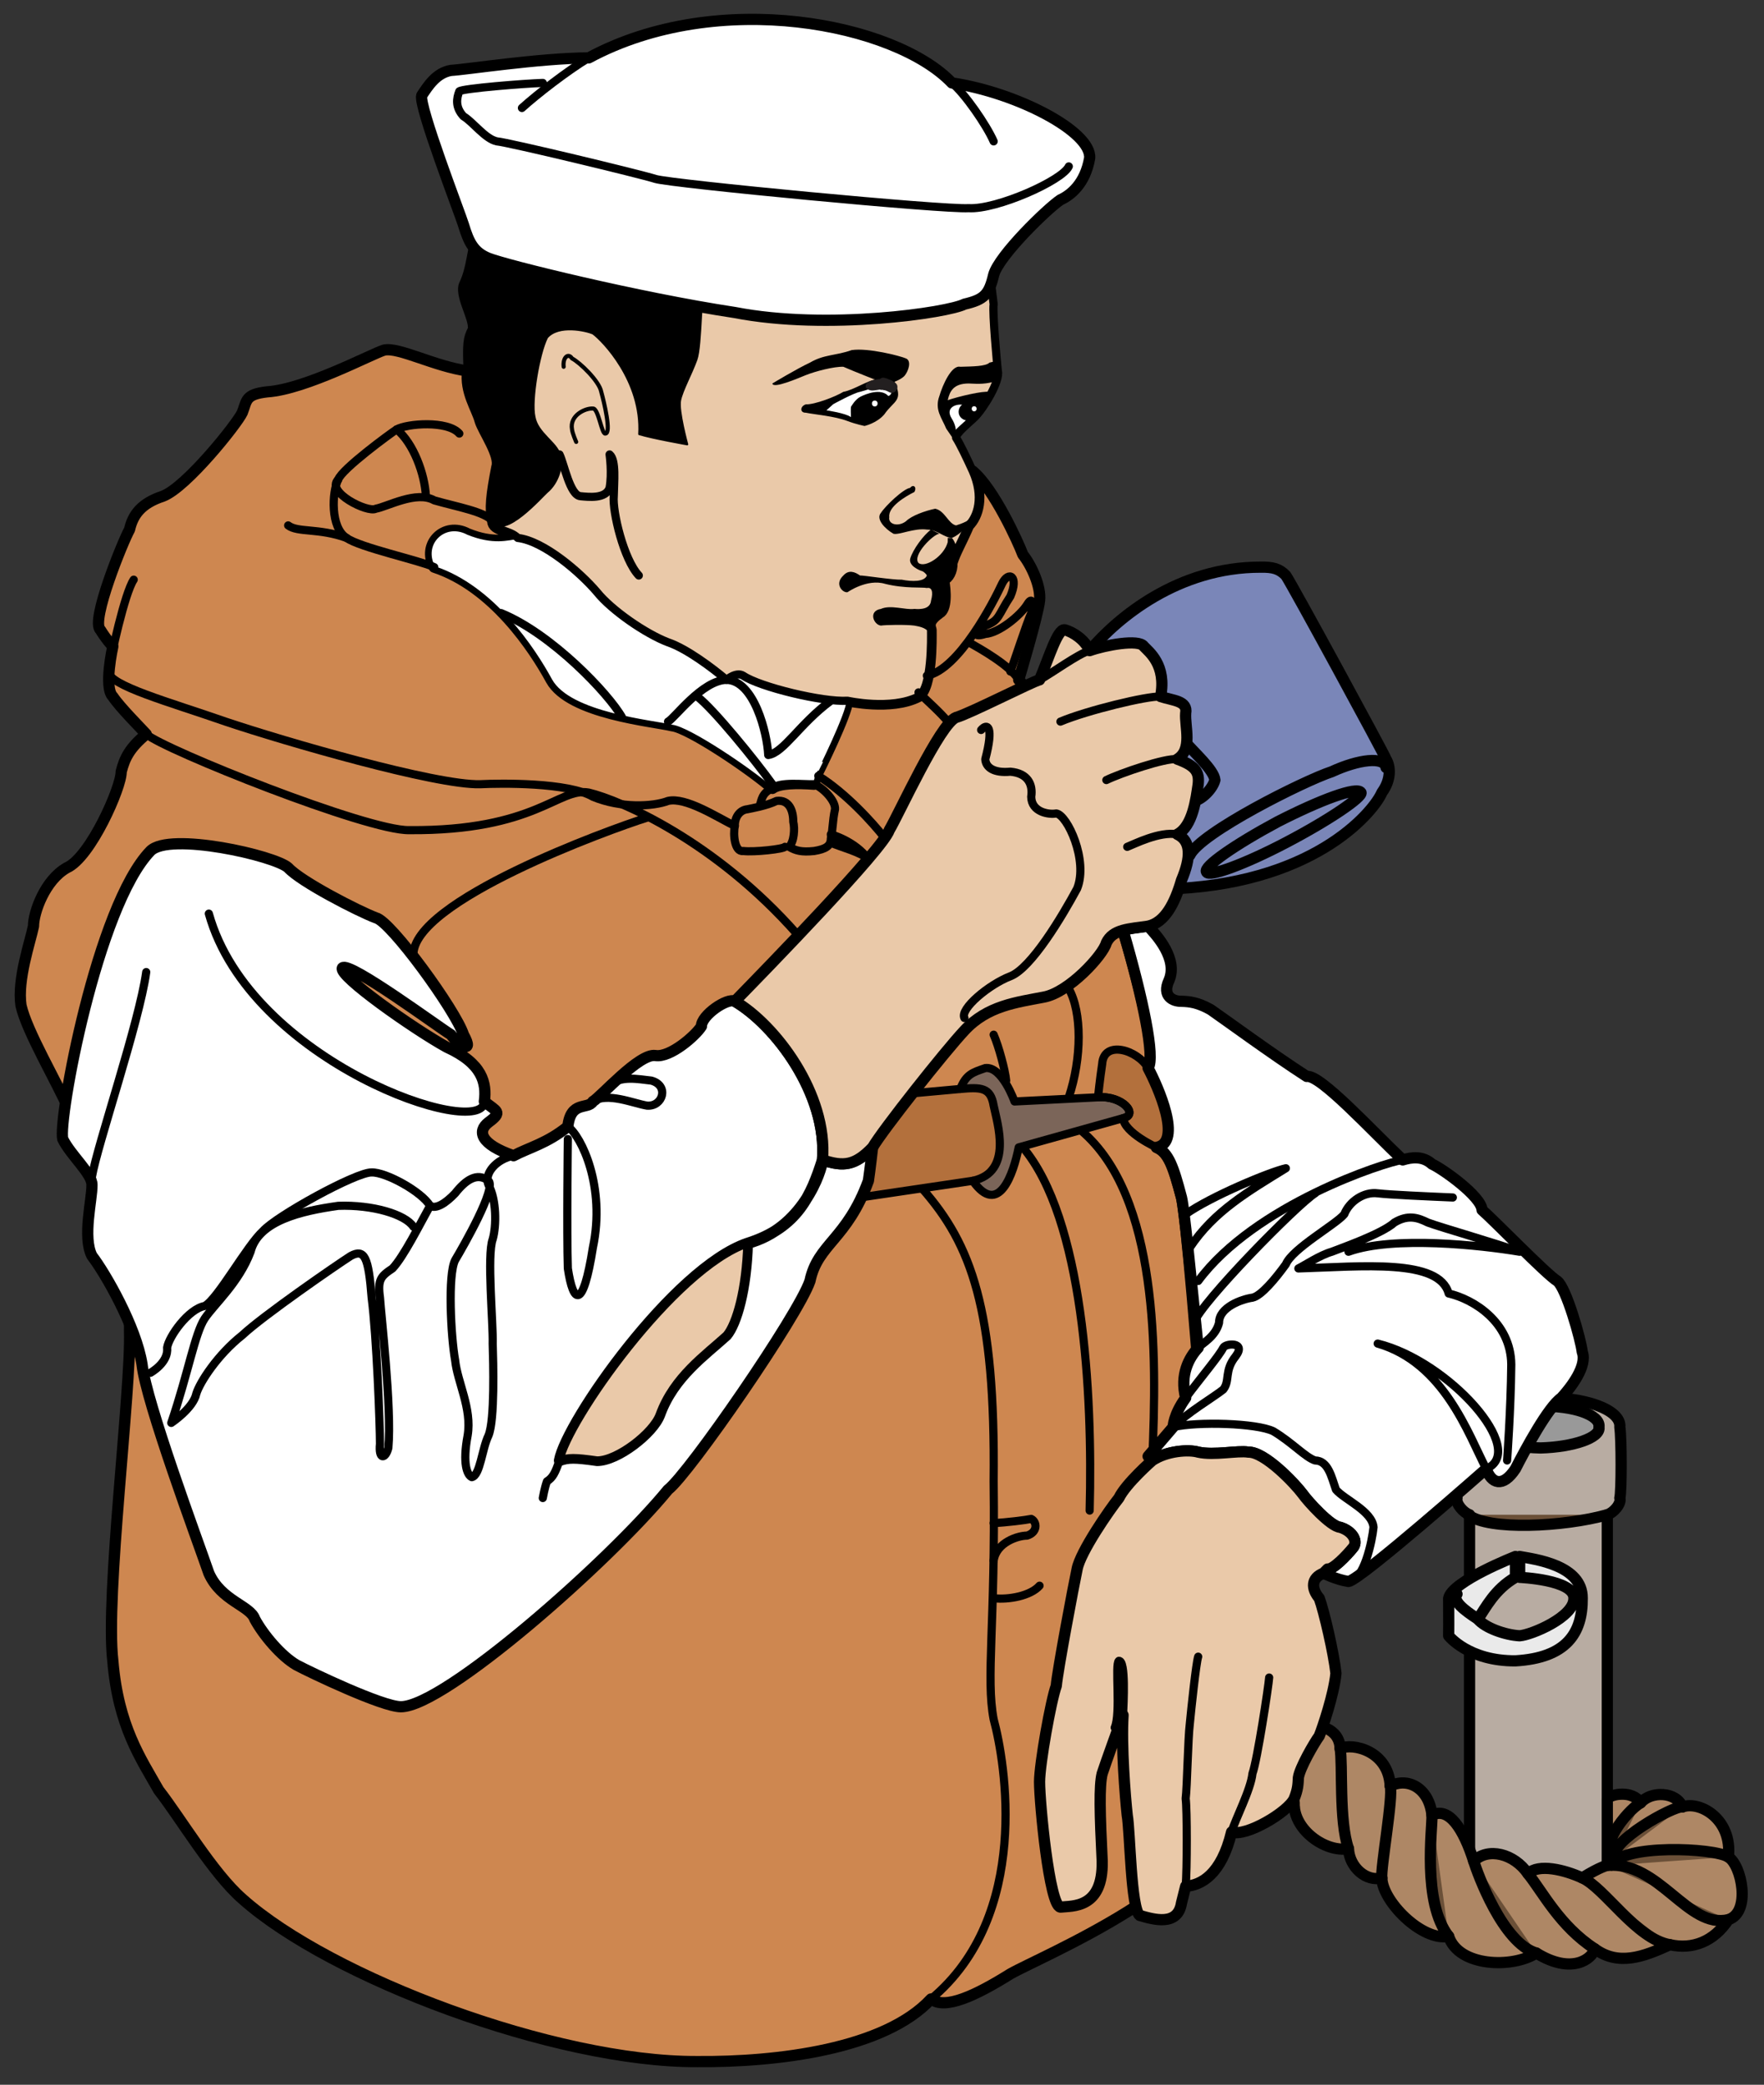 <?xml version="1.0" encoding="UTF-8" standalone="no"?>
<!-- Generator: Adobe Illustrator 16.0.0, SVG Export Plug-In . SVG Version: 6.00 Build 0)  -->

<svg
   xmlns:dc="http://purl.org/dc/elements/1.1/"
   xmlns:cc="http://creativecommons.org/ns#"
   xmlns:rdf="http://www.w3.org/1999/02/22-rdf-syntax-ns#"
   xmlns:svg="http://www.w3.org/2000/svg"
   xmlns="http://www.w3.org/2000/svg"
   xmlns:sodipodi="http://sodipodi.sourceforge.net/DTD/sodipodi-0.dtd"
   xmlns:inkscape="http://www.inkscape.org/namespaces/inkscape"
   version="1.1"
   id="Layer_1"
   x="0px"
   y="0px"
   width="431.875px"
   height="510.417px"
   viewBox="0 0 431.875 510.417"
   enable-background="new 0 0 431.875 510.417"
   xml:space="preserve"
   inkscape:version="0.91 r13725"
   sodipodi:docname="1507442218-colour.svg"><rect x="0" y="0" width="431.875" height="510.417" fill="#333333" stroke="none"/><defs
     id="defs167" /><sodipodi:namedview
     pagecolor="#ffffff"
     bordercolor="#666666"
     borderopacity="1"
     objecttolerance="10"
     gridtolerance="10"
     guidetolerance="10"
     inkscape:pageopacity="0"
     inkscape:pageshadow="2"
     inkscape:window-width="1916"
     inkscape:window-height="1035"
     id="namedview165"
     showgrid="false"
     inkscape:zoom="0.46842531"
     inkscape:cx="168.67643"
     inkscape:cy="245.70976"
     inkscape:window-x="4"
     inkscape:window-y="1"
     inkscape:window-maximized="1"
     inkscape:current-layer="Layer_1" /><g
     id="g3" /><g
     id="g4410"><path
       style="fill:#b8aca2;fill-opacity:1"
       id="path5"
       d="M393.51,464.882   v-94.025c1.53-0.487,3.493-2.683,3.064-4.088c0.429-1.39,0.429-14.563,0-17.375c0.429-4.237-8.675-7.523-19.416-7.153   c-11.707-0.37-20.81,2.916-20.443,7.153c-0.366,2.812-0.366,15.985,0,17.375c-0.366,1.405,1.597,3.601,3.068,4.088v94.025   C371.885,467.382,383.861,467.382,393.51,464.882L393.51,464.882z"
       stroke-linejoin="round"
       stroke-linecap="round"
       stroke-width="2.75"
       stroke="#000000"
       fill="#CCCCCC" /><path
       style="fill:#eaeaea;fill-opacity:1"
       id="path7"
       d="M371.024,381.079   c0,0-15.508,6.059-16.352,10.222c0.046,4.62,0,9.194,0,9.194s4.836,6.205,16.352,6.134c12.438-0.728,16.431-6.716,16.352-15.328   c0.079-8.155-11.698-9.553-15.329-10.222v5.11c0,0,13.412,0.549,13.287,5.111c0.125,4.62-10.455,9.012-13.287,9.194   c-3.556-0.183-8.546-1.979-10.222-4.088c1.876-2.682,4.071-7.273,9.199-10.218V381.079L371.024,381.079z"
       stroke-linejoin="round"
       stroke-linecap="round"
       stroke-width="2.75"
       stroke="#000000"
       fill="#FFFFFF" /><path
       style="fill:#ae8765;fill-opacity:1"
       id="path9"
       d="M393.51,440.355   c0.932-1.118,6.121-2.116,8.176,1.023c2.537-2.94,8.725-2.741,10.218,1.022c4.296-1.567,12.28,3.023,11.245,12.264   c3.23,1.938,5.626,13.516,0,15.329c-3.556,5.373-8.746,7.369-14.311,6.134c-6.611,3.031-12.6,5.228-18.397,1.019   c-0.591,2.412-5.581,6.404-14.306,1.023c-5.847,3.784-19.021,3.385-21.462-4.088c-6.542,1.285-16.323-8.696-16.353-14.31   c-3.763,1.022-7.955-2.57-8.176-7.153c-5.568,0.99-13.553-4.6-13.286-11.24c0,0-8.85,3.247-10.222-3.065   c-2.021,1.123-4.816,2.72-6.13-1.022c-2.878,1.347-5.673,2.146-7.157-1.023c-1.908,0.773-6.3,1.771-8.176-1.022   c-0.919-3.594-15.49-4.592-16.352-15.329c0.063-10.022,7.647-12.418,11.24-9.199c3.992-2.819,11.179-3.617,14.311,2.047   c4.853-2.071,10.842-3.27,14.31,3.064c5.314-0.744,9.706,3.248,11.241,7.152c2.457-1.11,8.047,0.088,8.176,5.111   c3.064-1.431,11.848,0.565,12.264,9.199c4.374-2.246,9.564,0.549,10.222,7.152c4.134-2.212,7.727,3.377,10.218,11.241   c3.497-3.473,9.885-1.876,13.286,3.068c2.587-2.549,8.975-0.952,13.287,1.02c4.47-2.77,6.134-3.065,6.134-3.065V440.355   L393.51,440.355z"
       stroke-linejoin="round"
       stroke-linecap="round"
       stroke-width="2.75"
       stroke="#000000"
       fill="#FFFFFF" /><path
       id="path11"
       d="M377.158,354.505   c7.935-0.213,14.763-2.487,14.306-5.111c0.457-2.99-6.371-5.265-14.306-5.106c-8.899-0.158-15.729,2.116-15.333,5.106   C361.43,352.018,368.259,354.292,377.158,354.505L377.158,354.505z"
       stroke-linejoin="round"
       stroke-linecap="round"
       stroke-width="2.75"
       stroke="#000000"
       fill="#999999"
       style="" /><path
       sodipodi:nodetypes="cccccccccccccccccccccccccccccccc"
       inkscape:connector-curvature="0"
       style="fill:#6b5038;fill-opacity:1;stroke:#000000;stroke-width:2.75;stroke-linecap:round;stroke-linejoin:round"
       id="path13"
       d="m 359.437,370.857 c 4.916,3.904 23.482,2.975 34.073,0 m -31.685,25.55 c -3.514,-2.283 -6.309,-4.479 -5.11,-6.13 M 328.1,428.091 c 0.669,3.76 -0.329,17.732 2.045,24.527 m 10.218,-15.327 c 0.781,2.545 -2.412,20.311 -2.043,22.481 m 12.265,-15.329 c 0.142,2.978 -2.454,21.342 4.088,29.639 m 6.13,-18.398 c 0.902,2.915 7.09,20.081 15.332,22.485 m -2.046,-19.417 c 3.585,4.438 7.776,12.821 16.352,18.394 m -3.065,-17.374 c 5.468,2.42 13.253,14.995 21.462,16.355 m -15.328,-19.42 c 12.709,-1.102 19.695,15.666 29.639,13.287 m -10e-4,-15.329 c -3.356,-2.254 -26.112,-3.252 -28.62,2.042 m 17.375,-14.306 c -2.092,-0.37 -18.261,8.612 -16.352,12.264 m 6.135,-13.287 c -3.851,2.249 -10.438,11.432 -6.134,12.264 M 319.924,422.98 c -0.703,4.196 -4.962,13.246 -3.065,19.421 m -8.176,-25.55 c 0.424,2.873 -5.431,17.777 -2.046,22.481 m -12.264,-26.569 c 2.49,3.235 -0.171,19.736 5.11,24.527 m -19.42,-26.574 c 4.026,3.685 5.091,18.59 13.287,25.551" /><path
       style="fill:#7a86b8;fill-opacity:1"
       id="path15"
       d="M288.238,217.554   c35.037-1.879,48.515-19.651,50.082-23.506c2.425-3.331,2.025-6.525,1.02-8.176c-0.591-1.543-22.947-42.663-24.527-44.969   c-1.613-1.686-3.211-2.085-6.13-2.044c-20.269-0.042-35.007,12.334-41.906,20.439c-1.884,2.541-3.447,3.855-3.065,5.111   C263.329,165.282,282.841,206.789,288.238,217.554L288.238,217.554z"
       stroke-linejoin="round"
       stroke-linecap="round"
       stroke-width="2.75"
       stroke="#000000"
       fill="#999999" /><path
       id="path17"
       d="M292.326,196.091   c1.705-0.21,4.504-2.78,5.111-5.109c-0.208-2.462-5.198-6.854-7.152-9.199c-3.369-5.24-9.391-9.582-10.223-14.308   c-0.232-4.855-0.232-5.388-3.064-5.111c-3.556-0.276-7.281,4.515-6.134,8.176c2.046,3.791,9.327,16.397,13.286,20.442   C285.553,192.296,288.514,196.771,292.326,196.091L292.326,196.091z M339.34,187.916c-0.391-2.789-6.778-1.99-13.283,1.021   c-6.67,2.179-32.221,14.954-34.749,20.441 M312.771,201.202c10.472-5.358,19.479-8.723,20.439-7.155   c0.416,1.056-7.481,6.548-18.397,12.264c-9.936,5.208-18.947,8.573-19.417,7.155C294.493,212.26,302.387,206.769,312.771,201.202   L312.771,201.202z"
       stroke-linejoin="round"
       stroke-linecap="round"
       stroke-width="2.75"
       stroke="#000000"
       fill="none"
       style="" /><path
       style="fill:#ce8750;fill-opacity:1"
       id="path19"
       d="M114.495,90.825   c-8.097-1.113-16.88-5.903-20.44-5.111c-2.828,0.805-19.196,9.588-28.617,10.22c-5.498,0.611-4.951,2.163-6.132,5.111   c-1.214,2.641-13.59,18.21-19.418,20.439c-5.35,1.763-7.346,4.558-8.176,8.176c-1.566,2.77-9.55,22.332-7.153,24.529   c1.595,2.593,3.065,4.088,3.065,4.088s-2.269,10.083,0,12.264c1.724,2.61,6.914,7.8,8.176,9.199   c-4.057,3.391-5.254,5.787-6.132,9.197c0.079,3.776-7.506,20.942-13.287,23.508c-5.398,3.023-8.193,11.008-8.176,14.308   c-0.815,3.886-4.009,13.068-3.065,19.419c1.452,6.425,8.638,18.403,12.264,26.571c2.762,7.802,14.738,38.941,14.308,53.146   c0.43,14.539-5.958,64.842-4.088,80.739c1.324,16.04,6.914,24.024,11.243,31.685c5.252,6.712,13.237,20.286,20.439,26.569   c21.542,19.267,76.635,40.026,111.4,39.86c19.529,0.166,45.878-3.027,57.237-15.328c3.414,2.72,11-0.874,19.416-6.135   c7.553-4.32,51.467-22.285,52.124-41.901c0.94-18.71-8.101-139.729-10.222-148.192c-2.013-7.651-3.21-11.045-6.13-12.268   c6.513-1.173,0.325-14.946-2.046-19.417c4.966-6.108-21.384-85.157-31.68-95.049c0,0,4.707-15.659,5.106-19.418   c0.399-3.427-1.996-8.617-4.088-11.241c-1.103-2.965-7.091-16.14-12.264-20.441c2.778,6.298,1.181,11.089-1.023,13.287   c-1.987,4.589-3.186,6.385-4.088,9.197c0.104,1.979-0.894,3.776-2.042,4.09c0.549,2.88,0.749,7.271-1.022,8.176   c-2.62,1.89-2.421,2.888-2.042,4.088c0.021,1.994,0.271,14.26-3.069,16.352c-6.693,3.408-17.375,1.023-17.375,1.023   c-0.098,3.183-7.155,17.373-7.155,17.373c-0.728,1.38-0.928,2.578-1.021,3.067c-4.098-0.289-8.49-0.289-10.222,1.023   c-5.055-4.506-20.425-14.886-24.527-15.331c-4.68-1.152-25.041-2.949-29.638-11.243c-4.186-7.674-14.167-22.845-28.617-27.594   c-3.115-5.631,2.474-11.22,8.176-8.176c6.275,2.545,9.868,1.347,12.266,1.021c-1.998-2.069-5.991-1.67-6.134-4.088   c-0.655-3.171-0.345-6.242,1.023-13.285c0.917-2.861-3.275-8.65-4.088-11.243C116.777,100.092,113.783,95.9,114.495,90.825   L114.495,90.825z"
       stroke-linejoin="round"
       stroke-linecap="round"
       stroke-width="2.75"
       stroke="#000000"
       fill="#737373" /><path
       inkscape:connector-curvature="0"
       id="path4328"
       d="m 273.767,269.065 -4.58,-0.705 -17.265,1.409 -3.171,0 -2.819,-5.637 c 0,0 -1.409,-2.819 -2.466,-2.466 -1.057,0.352 -2.819,0 -2.819,0 l -4.58,2.819 -0.352,1.409 4.58,0 1.409,2.466 2.114,6.694 0.705,7.399 -1.409,3.876 -4.228,3.523 1.057,1.057 3.523,1.409 1.762,-0.352 2.114,-4.58 2.466,-6.342 20.083,-5.637 7.047,-2.819 -1.057,-1.409 -0.705,-1.057 z"
       style="fill:#7b6559;fill-rule:evenodd;stroke:none;stroke-width:1px;stroke-linecap:butt;stroke-linejoin:miter;stroke-opacity:1;fill-opacity:1" /><path
       sodipodi:nodetypes="ccccccccccccccc"
       inkscape:connector-curvature="0"
       id="path4326"
       d="m 273.062,256.381 -1.762,1.762 -1.762,1.762 -0.705,8.104 4.933,1.409 2.466,1.409 -1.409,3.523 2.466,2.819 5.637,3.171 2.819,-2.819 -1.057,-8.456 -3.523,-6.694 -2.466,-2.819 -1.409,-2.114 z"
       style="fill:#b3703c;fill-rule:evenodd;stroke:none;stroke-width:1px;stroke-linecap:butt;stroke-linejoin:miter;stroke-opacity:1;fill-opacity:1" /><path
       inkscape:connector-curvature="0"
       id="path4324"
       d="m 224.087,267.304 15.855,-1.409 2.466,2.466 2.466,10.57 -0.705,5.285 -5.285,4.228 -23.254,3.523 -4.228,0.705 1.762,-5.285 0,-5.637 4.58,-5.637 z"
       style="fill:#b3703c;fill-rule:evenodd;stroke:none;stroke-width:1px;stroke-linecap:butt;stroke-linejoin:miter;stroke-opacity:1;fill-opacity:1" /><path
       id="path21"
       d="M207.5,171.564   c-6.086,0.389-21.529-3.385-25.55-6.132c-1.695-1.065-4.088,1.021-4.088,1.021c-3.396-2.884-9.783-7.674-14.31-9.199   c-5.454-2.069-13.838-7.857-17.375-12.264c-4.048-4.776-13.031-12.561-19.417-13.287c-2.397,0.326-5.991,1.524-12.266-1.021   c-5.702-3.044-11.291,2.545-8.176,8.176c14.451,4.749,24.432,19.92,28.617,27.594c4.597,8.294,24.958,10.091,29.638,11.243   c4.103,0.445,19.473,10.825,24.527,15.331c1.732-1.312,6.124-1.312,10.222-1.023c0.093-0.489,0.293-1.687,1.021-3.067   C200.345,188.937,207.402,174.747,207.5,171.564L207.5,171.564z"
       stroke-linejoin="round"
       stroke-linecap="round"
       stroke-width="0.5"
       stroke="#000000"
       fill="#FFFFFF"
       style="" /><path
       id="path23"
       d="M110.407,253.324   c1.476,2.189,5.972,5.262,3.067,0c-1.886-5.918-17.855-27.875-21.463-28.616c-4.377-1.655-18.35-8.841-21.462-12.264   c-3.275-2.965-29.081-8.818-33.726-4.09c-13.064,13.501-22.646,65.802-21.463,70.521c2.011,4.063,7.201,8.454,7.155,11.241   c0.046,3.601-2.35,12.783,0,17.374c3.239,4.192,10.825,17.366,12.264,26.573c0.957,9.157,13.731,43.491,16.352,51.102   c2.969,6.762,10.155,7.959,11.243,11.24c2.106,3.905,6.498,9.095,10.22,11.245c3.464,1.842,21.03,10.226,25.55,10.218   c10.65,0.008,50.972-35.522,65.409-53.143c5.125-3.938,31.873-42.663,34.749-51.102c1.915-9.128,9.018-10.08,14.308-24.527   c0.383-2.565,1.023-8.18,1.023-8.18c-4.233,4.416-7.028,4.815-12.264,3.069c-2.749,8.533-5.943,16.518-18.398,20.439   c-0.32,11.249-2.715,19.633-5.108,22.485c-5.288,4.828-12.948,10.093-16.354,19.416c-1.614,4.479-10.396,11.267-15.331,11.241   c-5.445-0.773-7.042-0.773-9.197,0c1.755-9.557,28.045-47.005,45.99-53.143c13.453-3.522,18.244-17.695,18.398-20.439   c1.297-16.132-11.588-33.078-21.462-38.84c-1.847-0.936-8.234,3.456-8.178,6.132c-1.454,2.314-7.642,7.706-11.241,7.157   c-3.986-0.648-13.368,10.13-15.331,11.24c-1.231,2.084-5.422-0.312-6.132,6.135c-5.08,4.133-9.471,5.132-13.287,7.152   c-8.161-2.819-8.96-6.014-6.132-8.176c3.56-2.628,1.963-2.628-1.023-5.111c0.59-4.503-0.408-9.294-9.197-13.286   c-7.979-4.394-26.742-17.568-25.551-19.419C85.438,235.23,107.795,251.798,110.407,253.324L110.407,253.324z"
       stroke-linejoin="round"
       stroke-linecap="round"
       stroke-width="2.75"
       stroke="#000000"
       fill="#FFFFFF"
       style="" /><path
       id="path25"
       d="M281.086,226.752   c-2.42,0.293-4.549,0.474-6.13,1.021c4.887,16.799,7.881,31.071,6.13,33.728c2.371,4.471,8.559,18.244,2.046,19.417   c2.92,1.223,4.117,4.616,6.13,12.268c0.687,2.874,2.134,17.799,4.088,36.791c-2.308,2.467-4.504,6.658-3.064,12.264   c-3.036,4.176-3.065,7.153-3.065,7.153l-6.134,7.157l1.023,1.019c3.543-2.37,8.92-2.724,11.24-2.042   c3.88,0.869,9.665-0.445,12.264,0c3.992-0.129,11.378,7.656,13.287,10.222c1.285,1.826,6.874,8.014,9.199,8.176   c3.264,1.036,4.462,3.631,3.064,5.107c-1.397,1.717-4.791,5.311-6.13,5.11l-1.022,1.023c0,0,3.131,1.571,6.133,2.042   c3.016-0.471,33.727-27.593,33.727-27.593c1.227,3.568,4.021,4.766,7.153,0c2.458-4.815,8.047-15.195,11.24-17.375   c2.396-2.611,6.388-7.801,5.111-11.24c-0.32-2.948-3.913-15.724-6.13-17.375c-2.574-1.543-15.749-15.116-18.397-17.374   c-0.146-3.331-9.728-10.118-12.264-11.245c-2.255-2.066-5.049-1.668-7.157-1.019c-7.473-7.037-20.248-21.01-23.504-20.439   c-8.322-5.361-20.299-14.146-23.51-16.356c-3.177-1.782-5.173-1.982-7.152-2.044c-2.013,0.063-4.865-1.208-3.064-5.111   C288.447,234.831,283.257,229.042,281.086,226.752L281.086,226.752z"
       stroke-linejoin="round"
       stroke-linecap="round"
       stroke-width="2.75"
       stroke="#000000"
       fill="#FFFFFF"
       style="" /><path
       style="fill:#eac9a9;fill-opacity:1"
       id="path27"
       d="M238.161,115.352   c2.778,6.298,1.181,11.089-1.023,13.287c-1.987,4.589-3.186,6.385-4.088,9.197c0.104,1.979-0.894,3.776-2.042,4.09   c0.549,2.88,0.749,7.271-1.022,8.176c-2.62,1.89-2.421,2.888-2.042,4.088c0.021,1.994,0.271,14.26-3.069,16.352   c-6.693,3.408-17.375,1.023-17.375,1.023c-6.086,0.389-21.529-3.385-25.55-6.132c-1.695-1.065-4.088,1.021-4.088,1.021   c-3.396-2.884-9.783-7.674-14.31-9.199c-5.454-2.069-13.838-7.857-17.375-12.264c-4.048-4.776-13.031-12.561-19.417-13.287   c-1.998-2.069-5.991-1.67-6.134-4.088c-0.655-3.171-0.345-6.242,1.023-13.285c0.917-2.861-3.275-8.65-4.088-11.243   c-0.784-2.997-3.778-7.188-3.067-12.264c-0.312-6.702-0.112-8.099,1.023-10.222c0.461-2.667-3.531-8.457-2.044-11.241   c1.707-3.604,1.907-8.194,3.065-12.266c2.036-3.514,6.626-28.066,18.397-31.683c4.198-4.368,19.369-20.337,51.101-18.396   c31.346,2.05,50.51,18.02,54.17,27.595c3.385,8.036,3.871,15.902-1.023,21.462c2.554,4.494,3.752,15.672,4.088,18.396   c-0.336,2.067,0.861,14.842,1.023,16.354c0.637,2.48-3.52,9.198-5.628,11.3c-1.085,1.091-4.715,3.956-4.594,5.051   C235.15,108.875,236.747,112.268,238.161,115.352L238.161,115.352z"
       stroke-linejoin="round"
       stroke-linecap="round"
       stroke-width="2"
       stroke="#000000"
       fill="#D9D9D9" /><path
       sodipodi:nodetypes="cccccccccc"
       inkscape:connector-curvature="0"
       id="path4301"
       d="m 241.001,97.415 -8.168,1.195 -0.731,1.594 0.019,2.307 0.204,2.7 1.461,0.133 2.988,-2.723 -0.82,-2.55 1.859,-0.93 z"
       style="fill:#ffffff;fill-opacity:1;fill-rule:evenodd;stroke:none;stroke-width:1px;stroke-linecap:butt;stroke-linejoin:miter;stroke-opacity:1" /><path
       style="fill:#eac9a9;fill-opacity:1"
       id="path29"
       d="M182.97,304.427   c-0.32,11.249-2.715,19.633-5.108,22.485c-5.288,4.828-12.948,10.093-16.354,19.416c-1.614,4.479-10.396,11.267-15.331,11.241   c-5.445-0.773-7.042-0.773-9.197,0C138.735,348.013,165.025,310.565,182.97,304.427L182.97,304.427z"
       stroke-linejoin="round"
       stroke-linecap="round"
       stroke-width="2"
       stroke="#000000"
       fill="#D9D9D9" /><path
       style="fill:#eac9a9;fill-opacity:1"
       id="path31"
       d="M213.631,280.918   c-4.233,4.416-7.028,4.815-12.264,3.069c1.297-16.132-11.588-33.078-21.462-38.84c7.935-8.122,36.279-37.265,37.813-41.902   c2.458-4.146,12.441-26.104,16.354-27.594c3.272-0.905,18.843-8.889,20.439-9.199c2.396-5.678,4.392-12.465,6.134-12.264   c2.25,0.597,5.045,2.593,6.13,5.109c3.705-1.318,12.089-2.915,13.286-1.021c1.198,1.3,5.59,4.494,4.088,12.264   c3.099,1.013,6.691,1.013,6.135,4.088c-0.241,3.312,1.755,8.901-2.047,11.243c4.6,1.651,5.398,3.248,5.111,6.132   c-0.512,3.503-1.31,10.291-5.111,12.264c3.402,1.62,3.402,5.612,1.023,11.243c-1.613,5.548-4.009,10.338-8.176,11.243   c-4.616,0.692-8.608,0.692-10.222,4.088c-0.782,2.992-9.165,12.174-15.329,13.287c-6.611,1.283-13.798,2.081-19.416,8.176   C231.357,257.389,216.185,276.552,213.631,280.918L213.631,280.918z"
       stroke-linejoin="round"
       stroke-linecap="round"
       stroke-width="2.75"
       stroke="#000000"
       fill="#D9D9D9" /><path
       style="fill:#eac9a9;fill-opacity:1"
       id="path33"
       d="M324.012,385.167   l1.022-1.023c1.339,0.2,4.732-3.394,6.13-5.11c1.397-1.477,0.199-4.071-3.064-5.107c-2.325-0.162-7.914-6.35-9.199-8.176   c-1.909-2.565-9.295-10.351-13.287-10.222c-2.599-0.445-8.384,0.869-12.264,0c-2.32-0.682-7.697-0.328-11.24,2.042   c0,0-6.438,5.614-8.176,9.199c-2.254,2.803-9.44,13.183-10.223,17.374c-0.814,3.793-4.807,24.952-5.11,28.62   c-1.294,3.518-4.088,19.088-4.088,23.504c0,5.165,2.396,30.316,5.11,30.661c2.874-0.345,10.459,0.454,10.223-11.244   c-0.562-11.457-0.762-18.443,0-21.463c0.836-2.57,4.429-12.551,5.11-14.306c-0.482,7.344,0.516,19.92,1.019,24.527   c0.695,3.776,0.895,22.939,3.069,24.527c3.39,0.978,9.315,2.732,10.218-3.064c0.184-0.72,1.023-4.088,1.023-4.088   c3.751-0.225,8.741-2.819,11.24-13.287c3.489,1.285,13.869-4.903,15.333-8.176c0.932-2.316,0.932-3.514,1.019-5.11   c0.313-2.396,3.905-8.584,5.111-10.218c0.79-1.959,3.584-10.144,4.088-15.333c-0.504-4.791-2.898-15.171-4.088-18.394   C320.983,388.934,320.983,386.339,324.012,385.167L324.012,385.167z"
       stroke-linejoin="round"
       stroke-linecap="round"
       stroke-width="2.75"
       stroke="#000000"
       fill="#D9D9D9" /><path
       id="path35"
       d="M120.626,127.616   c-0.655-3.171-0.345-6.242,1.023-13.285c0.917-2.861-3.275-8.65-4.088-11.243c-0.784-2.997-3.778-7.188-3.067-12.264   c-0.312-6.702-0.112-8.099,1.023-10.222c0.461-2.667-3.531-8.457-2.044-11.241c1.707-3.604,1.907-8.194,3.065-12.266   c2.036-3.514,6.626-28.066,18.397-31.683c4.198-4.368,19.369-20.337,51.101-18.396c31.346,2.05,50.51,18.02,54.17,27.595   c3.385,8.036,3.871,15.902-1.023,21.462c-1.33,1.295-3.293,2.662-6.134,4.088c-10.476,3.999-22.454-2.789-34.749-4.088l2.044,2.044   c0,0-10.509-1.144-17.375,0c-7.506,2.05-9.103,4.046-10.22,8.176c-1.278,4.654-1,18.247-2.25,21.747s-3.5,7.5-4,10   s1.75,10.75,1.75,10.75s-8.5-1.5-11.75-2.5c0.75-13-8.982-22.967-11.344-24.666c-1.63-0.696-8.417-2.293-11.243,1.021   c-1.965,3.872-3.961,15.449-3.065,19.418c0.701,4.016,5.492,6.411,6.132,9.199c0.957,2.801-0.397,6.99-3.067,9.199   C132.747,121.451,123.365,132.229,120.626,127.616L120.626,127.616z"
       stroke-linejoin="round"
       stroke-linecap="round"
       stroke-width="0.5"
       stroke="#000000"
       style="" /><path
       id="path37"
       d="M216.696,93.889c1.25,0.206,3.971-0.931,4.804-1.931s1.786-3.569,0.31-4.201s-9.218-2.636-13.289-2.044   c-3.913,1.404-6.708,1.004-10.22,3.067c-3.275,1.53-9.199,5.108-9.199,5.108c0.136,1.412,6.523-1.382,8.176-2.044   c2.339-0.936,6.93-2.133,9.199-2.044C208.999,90.91,215.586,93.505,216.696,93.889L216.696,93.889z"
       style="" /><path
       inkscape:connector-curvature="0"
       id="path4299"
       d="m 218.488,97.415 -0.398,-2.856 -6.243,-0.133 -9.098,4.383 -1.594,1.527 4.383,1.527 4.117,1.063 0.398,-2.723 2.125,-2.391 c 0,0 3.387,-0.531 3.653,-0.465 0.266,0.066 2.656,0.066 2.656,0.066 z"
       style="fill:#ffffff;fill-rule:evenodd;stroke:none;stroke-width:1px;stroke-linecap:butt;stroke-linejoin:miter;stroke-opacity:1" /><path
       id="path39"
       d="M214.652,92.869c-2.26,0.237-5.653,2.632-8.176,3.064c-1.869,1.165-7.06,3.161-9.199,3.067   c-1.454,0.493-1.454,2.089,0,2.044c2.139,0.445,7.13,0.844,10.222,2.044c2.098,0.796,4.167,1.203,4.167,1.203s3-0.667,4.833-2.833   c2.482-3.595,4.877-3.163,2.24-8.59l-1.407,0.423c0,0,2,3,0.167,3.667c-1.833-2-5.5-0.5-6.833,0.167s-2.333,2.5-2.333,2.5   s-0.073,0.228,0,2.5c-1.271-0.975-6-1.667-6-1.667l1.667-1.5c0,0,4.999-2.759,6.564-3.025   C211.594,95.601,215.985,94.703,214.652,92.869L214.652,92.869z"
       style="" /><path
       id="path41"
       d="M244.295,88.781c-0.162-0.466-0.961-0.267-2.046,0c-0.911,0.931-4.104,0.931-7.153,1.021   c-2.142-0.488-4.337,4.502-5.11,7.155c-1.223,3.335,0.563,5.309,1.682,8.002l1.833,2.667c0.478-0.297,1.167-2.5-0.5-5.167   c-1.579-2.526,0.813-3.573,2.55-3.375c-0.847,0.644-1.122,1.853-0.572,2.793c0.558,0.952,1.976,1.439,2.939,0.771   c0.114-0.079,0.219-0.171,0.329-0.255c0.326-0.128,0.633-0.274,0.895-0.554c0.157-0.167,0.313-0.334,0.478-0.492   c0.474-0.318,0.83-0.757,0.983-1.316c0.151-0.55,0.088-1.105-0.147-1.597c0.433-0.084,0.713-0.142,0.713-0.142s0.734-1.663,1-2.333   c-1.464-0.328-7.616,1.139-10.136,2.019c0.479-2.144,1.368-4.073,5.106-4.088c1.405,0.015,3.487,0.335,6.195-0.431   C246.215,93.026,244.532,89.912,244.295,88.781z"
       style="" /><path
       id="path43"
       d="M223.855,120.463c-2.063,1.013-6.473,3.583-6.137,6.132c-0.336,1.842,2.259,2.441,4.091,1.021   c1.364-1.375,4.757-2.572,7.152-3.065c2.396,0.493,3.194,3.687,5.111,4.088c1.276-0.401,3.672-1.2,5.11-3.067   c-2.237,3.265-4.033,5.261-6.134,6.132c-1.892-0.073-3.688-2.069-6.13-2.044c-3.147-0.424-6.743,1.372-8.18,1.023   c-2.156-1.248-4.352-3.643-3.065-5.111c1.108-1.726,5.502-5.918,7.157-6.132C223.572,118.457,224.57,119.255,223.855,120.463   L223.855,120.463z"
       style="" /><path
       id="path45"
       d="M229.985,130.683c-1.423,0.05-6.712,5.24-5.111,7.153c1.593,1.281,6.226-1.603,7.157-5.109c0.025-0.796,0-1.023,0-1.023   h1.019c0,0,1.501,1.524,1.023,4.09c-0.521,1.626-0.62,4.421-3.065,6.132c0.449,3.08,1.223,6.776-2.046,9.197   c-0.499,0.271-1.796,0.669-1.019,4.088c-1.377-1.522-2.375-1.722-4.088-2.044c-2.079-0.276-7.172-0.177-8.18,0   c-1.786-0.177-3.183-3.57,0-4.088c2.406-1.079,6,0.318,8.18,0c1.414,0.119,3.909,0.119,4.088-2.044   c0.619-2.229,0.121-3.327-1.023-3.065c-1.052-0.262-5.368,0.188-10.224-1.023c-4.404-1.335-9.197,2.044-9.197,2.044   c-1.196,0.214-3.292-1.981-1.023-4.088c1.324-1.487,2.821-0.888,4.088,0c0.53-0.089,8.115,1.108,10.22,1.023   c2.489,0.484,5.521,0.565,6.136-1.023c-0.254-0.588-1.022-1.021-1.022-1.021c-0.928-0.266-3.423-1.364-3.065-3.067   c0.641-2.29,3.336-5.882,5.111-7.155L229.985,130.683L229.985,130.683z"
       style="" /><path
       id="path47"
       d="M113.474,55.052   c-0.701-2.377-11.068-29.216-10.22-31.683c1.547-2.324,3.543-5.518,7.153-6.132c3.576-0.185,21.542-2.979,33.726-3.064   c31.732-17.115,75.108-8.396,88.917,6.132c15.874,2.337,34.238,11.918,33.727,18.396c-1.085,6.298-4.679,9.093-7.153,10.22   c-3.114,2.067-15.091,13.645-16.352,18.397c-1.135,4.828-2.332,6.026-7.152,7.153c-3.963,2.067-33.508,6.458-56.214,2.044   c-23.604-3.57-55.941-11.555-60.3-13.285C115.979,61.766,114.781,59.371,113.474,55.052L113.474,55.052z"
       stroke-linejoin="round"
       stroke-linecap="round"
       stroke-width="2.75"
       stroke="#000000"
       fill="#FFFFFF"
       style="" /><path
       id="path49"
       d="M233.05,20.305   c3.099,2.537,8.488,10.321,10.222,14.308"
       stroke-linejoin="round"
       stroke-linecap="round"
       stroke-width="2"
       stroke="#000000"
       fill="none"
       style="" /><path
       id="path51"
       d="M144.133,14.173   c-5.397,3.279-12.584,8.868-16.352,12.264"
       stroke-linejoin="round"
       stroke-linecap="round"
       stroke-width="2"
       stroke="#000000"
       fill="none"
       style="" /><path
       id="path53"
       d="M132.892,20.305   c-4.537,0.141-19.508,1.339-20.441,2.044c-0.664,1.69-1.063,3.886,1.023,6.132c2.306,1.347,5.3,5.539,8.176,6.132   c2.713,0.206,35.051,7.991,38.837,9.199c3.799,1.187,70.672,7.575,76.651,7.153c6.796,0.422,22.964-6.764,24.532-10.22"
       stroke-linejoin="round"
       stroke-linecap="round"
       stroke-width="2"
       stroke="#000000"
       fill="none"
       style="" /><path
       id="path55"
       d="M203.412,171.564   c-7.587,5.579-11.58,12.765-15.331,13.285c-0.241-5.311-3.435-18.286-10.22-18.396c-5.99,0.11-12.777,9.492-14.31,10.22"
       stroke-linejoin="round"
       stroke-linecap="round"
       stroke-width="2"
       stroke="#000000"
       fill="none"
       style="" /><path
       id="path57"
       d="M152.311,175.652   c-3.196-5.695-17.168-20.467-29.638-25.551"
       stroke-linejoin="round"
       stroke-linecap="round"
       stroke-width="2"
       stroke="#000000"
       fill="none"
       style="" /><path
       id="path59"
       d="M170.706,170.541   c3.959,3.009,14.339,15.784,18.396,21.463"
       stroke-linejoin="round"
       stroke-linecap="round"
       stroke-width="2"
       stroke="#000000"
       fill="none"
       style="" /><path
       id="path61"
       d="M22.515,288.076   c1.243-7.531,11.623-37.875,13.285-50.08"
       stroke-linejoin="round"
       stroke-linecap="round"
       stroke-width="2"
       stroke="#000000"
       fill="none"
       style="" /><path
       id="path63"
       d="M51.13,223.686   c10.155,36.499,67.245,55.661,67.453,45.992"
       stroke-linejoin="round"
       stroke-linecap="round"
       stroke-width="2"
       stroke="#000000"
       fill="none"
       style="" /><path
       id="path65"
       d="M145.156,269.677   c3.56-2.308,9.948,0.487,13.287,1.023c3.847,0.262,5.444-4.928,1.021-6.134c-3.563-0.391-7.155-1.189-10.22,1.022"
       stroke-linejoin="round"
       stroke-linecap="round"
       stroke-width="2"
       stroke="#000000"
       fill="none"
       style="" /><path
       id="path67"
       d="M139.024,275.812   c3.304,2.337,9.292,14.713,6.132,29.638c-2.428,15.416-4.824,13.819-6.132,5.107c-0.289-8.854,0-31.681,0-31.681"
       stroke-linejoin="round"
       stroke-linecap="round"
       stroke-width="2"
       stroke="#000000"
       fill="none"
       style="" /><path
       id="path69"
       d="M125.737,282.964   c-4.169,0.773-7.363,4.366-6.132,7.153c1.963,3.601,1.963,9.988,1.021,13.286c-1.454,3.889,0.143,20.656,0,25.551   c0.143,4.687,0.542,18.659-1.021,22.485c-1.63,3.36-2.029,9.748-4.088,10.218c-1.135-0.47-2.333-3.265-1.023-10.218   c1.085-6.62-2.508-13.008-3.065-18.397c-1.04-5.789-1.838-20.96,0-24.527c2.154-3.618,10.139-17.591,8.176-19.417   c-2.828-2.166-5.623-0.17-8.176,3.065c-2.237,2.354-4.633,3.95-6.132,3.064c-2.493,4.479-6.485,12.464-9.199,15.329   c-2.875,1.925-3.674,2.724-3.066,7.156c0.191,3.552,2.936,27.098,2.044,36.792c-0.655,2.69-2.452,3.09-2.044-1.023   c-0.009-4.67-0.807-26.229-2.044-35.769c-0.759-10.021-1.757-12.018-5.109-10.222c-3.435,2.196-21.4,14.572-26.573,19.421   c-6.005,4.732-10.396,11.52-11.241,14.306c-0.752,3.602-6.134,7.157-6.134,7.157c4.184-12.339,5.78-21.92,8.178-25.551   c2.393-3.556,8.382-8.745,11.241-16.355c1.932-7.561,12.312-9.956,21.462-11.241c8.415-0.312,16.4,2.084,18.398,5.111"
       stroke-linejoin="round"
       stroke-linecap="round"
       stroke-width="2"
       stroke="#000000"
       fill="none"
       style="" /><path
       id="path71"
       d="M105.298,295.228   c-2.094-3.506-10.877-8.296-14.31-8.176c-3.753-0.12-23.315,10.658-26.572,14.31c-3.93,3.535-11.116,16.71-14.308,18.394   c-3.994,0.711-8.785,7.498-9.199,10.222c0.414,3.664-4.088,6.13-4.088,6.13"
       stroke-linejoin="round"
       stroke-linecap="round"
       stroke-width="2"
       stroke="#000000"
       fill="none"
       style="" /><path
       id="path73"
       d="M136.98,357.57   c-1.04,3.02-1.638,4.217-3.067,5.111c-0.567,1.501-1.021,4.088-1.021,4.088"
       stroke-linejoin="round"
       stroke-linecap="round"
       stroke-width="2"
       stroke="#000000"
       fill="none"
       style="" /><path
       id="path75"
       d="M290.285,297.274   c6.146-4.354,20.519-10.342,24.527-11.244c-9.199,5.692-17.583,10.483-23.505,19.42"
       stroke-linejoin="round"
       stroke-linecap="round"
       stroke-width="2"
       stroke="#000000"
       fill="none"
       style="" /><path
       id="path77"
       d="M343.428,283.988   c-4.279,0.549-36.217,10.929-50.078,29.638"
       stroke-linejoin="round"
       stroke-linecap="round"
       stroke-width="2"
       stroke="#000000"
       fill="none"
       style="" /><path
       id="path79"
       d="M321.965,292.164   c-4.375,2.753-27.929,26.706-29.639,31.68"
       stroke-linejoin="round"
       stroke-linecap="round"
       stroke-width="2"
       stroke="#000000"
       fill="none"
       style="" /><path
       id="path81"
       d="M355.695,293.186   c-6.167-0.266-15.35-0.665-18.397-1.022c-3.339-0.441-6.933,1.954-8.176,5.11c-1.95,2.433-12.729,8.422-14.31,12.264   c-2.412,3.344-6.005,7.735-8.176,8.176c-2.62,0.358-8.209,2.354-8.176,6.13c-0.832,3.41-4.104,5.049-5.111,6.134"
       stroke-linejoin="round"
       stroke-linecap="round"
       stroke-width="2"
       stroke="#000000"
       fill="none"
       style="" /><path
       id="path83"
       d="M368.979,357.57   c0,0,0.91-12.352,1.022-23.505c-0.112-10.404-9.294-15.993-15.328-17.374c-2.35-8.601-21.113-6.604-36.796-6.134   c1.709-0.869,5.303-3.265,8.18-4.088c1.914-0.773,12.293-4.367,15.329-7.153c3.352-2.004,5.747-1.206,8.176,0   c3.161,1.189,17.134,5.182,22.485,7.153c-9.344-1.572-30.902-3.968-41.902,0"
       stroke-linejoin="round"
       stroke-linecap="round"
       stroke-width="2"
       stroke="#000000"
       fill="none"
       style="" /><path
       id="path85"
       d="M363.871,359.616   c-4.362-8.408-10.351-25.975-26.573-30.661C354.719,333.242,374.28,355.2,363.871,359.616L363.871,359.616z"
       stroke-linejoin="round"
       stroke-linecap="round"
       stroke-width="2"
       stroke="#000000"
       fill="none"
       style="" /><path
       id="path87"
       d="M290.285,342.241   c3.751-5.007,8.143-10.196,9.198-12.264c0.541-1.127,5.731-1.525,3.065,2.042c-2.924,3.618-1.327,6.014-3.065,8.181   c-2.254,1.825-9.04,5.817-12.264,9.194c6.018-1.381,20.39-0.981,24.527,1.022c4.646,2.787,7.839,6.38,10.218,7.153   c3.211,0.025,4.01,4.018,5.111,7.157c2.092,2.449,8.879,5.244,9.199,9.198c-0.32,3.231-2.316,13.212-6.131,13.283"
       stroke-linejoin="round"
       stroke-linecap="round"
       stroke-width="2"
       stroke="#000000"
       fill="none"
       style="" /><path
       id="path89"
       d="M112.451,106.153   c-2.859-3.267-12.84-2.468-15.329-1.021c-1.503,0.948-13.48,9.731-14.31,12.264c-1.565,3.057-1.965,11.839,2.044,14.308   c3.177,2.322,17.949,5.517,21.463,7.155"
       stroke-linejoin="round"
       stroke-linecap="round"
       stroke-width="2"
       stroke="#000000"
       fill="none"
       style="" /><path
       id="path91"
       d="M70.548,128.639   c2.314,1.794,7.504,0.597,14.308,3.065"
       stroke-linejoin="round"
       stroke-linecap="round"
       stroke-width="2"
       stroke="#000000"
       fill="none"
       style="" /><path
       id="path93"
       d="M82.812,117.396   c-3.163,3.057,7.217,8.247,9.199,7.155c2.81-0.505,9.996-4.498,14.308-2.044c5.269,1.539,12.455,2.736,14.308,5.109"
       stroke-linejoin="round"
       stroke-linecap="round"
       stroke-width="2"
       stroke="#000000"
       fill="none"
       style="" /><path
       id="path95"
       d="M216.696,205.29   c-3.106-3.994-9.693-11.18-16.352-15.331"
       stroke-linejoin="round"
       stroke-linecap="round"
       stroke-width="2"
       stroke="#000000"
       fill="none"
       style="" /><path
       id="path97"
       d="M226.92,165.432   c7.831-1.464,16.414-18.231,18.394-22.486c1.614-3.331,4.209-1.934,2.046,3.067c-3.027,4.581-2.628,5.978-6.134,7.153   c-2.882,1.62-3.081,3.017,0,2.044c3.307-0.225,8.496-4.417,10.222-7.153c1.469-2.453,1.469,0.142,1.023,2.044   c-1.152,2.489-4.346,12.47-5.111,14.308"
       stroke-linejoin="round"
       stroke-linecap="round"
       stroke-width="2"
       stroke="#000000"
       fill="none"
       style="" /><path
       id="path99"
       d="M249.406,166.453   c-2.08-3.482-9.465-7.674-12.269-9.199"
       stroke-linejoin="round"
       stroke-linecap="round"
       stroke-width="2"
       stroke="#000000"
       fill="none"
       style="" /><path
       id="path101"
       d="M232.031,176.673   c-1.272-1.726-5.465-5.519-7.157-7.153"
       stroke-linejoin="round"
       stroke-linecap="round"
       stroke-width="2"
       stroke="#000000"
       fill="none"
       style="" /><path
       id="path103"
       d="M97.122,105.132   c4.086,3.343,6.88,10.929,7.153,16.352"
       stroke-linejoin="round"
       stroke-linecap="round"
       stroke-width="2"
       stroke="#000000"
       fill="none"
       style="" /><path
       id="path105"
       d="M186.037,197.114   c0.405-1.008,0.405-3.004,3.064-4.088c1.732-1.711,7.721-0.913,10.222-1.023c2.29,0.909,5.284,4.103,5.109,6.132   c-0.624,2.761-0.624,6.155-1.021,7.155c-0.002,1.794-1.2,2.593-4.088,3.065c-3.1,0.326-4.498-0.073-6.134-1.021   c1.237-1.248,1.438-4.441,1.023-6.132c0.015-2.701-0.983-5.496-4.088-5.111c-2.485,1.212-6.078,1.811-7.155,2.044   c-1.717,0.167-3.114,1.763-3.064,4.088c-0.449,2.067-0.05,6.458,2.044,6.132c2.697,0.326,9.883-0.472,10.22-1.021"
       stroke-linejoin="round"
       stroke-linecap="round"
       stroke-width="2"
       stroke="#000000"
       fill="none"
       style="" /><path
       id="path107"
       d="M212.608,210.399   c-1.613-1.718-7.203-3.115-9.197-4.088c0.198-0.624,0-2.044,0-2.044C203.41,204.267,209.398,205.887,212.608,210.399   L212.608,210.399z"
       stroke-linejoin="round"
       stroke-linecap="round"
       stroke-width="2"
       stroke="#000000"
       fill="none"
       style="" /><path
       id="path109"
       d="M179.905,202.223   c-4.641-2.325-12.027-7.115-16.354-6.132c-3.658,1.412-11.643,1.811-18.396-1.021c-6.021-3.556-22.72-3.314-27.594-3.067   c-10.765,0.31-47.893-10.469-62.344-15.331c-13.495-4.72-28.865-8.912-28.615-12.264c0.549-3.834,3.942-19.204,6.132-22.483"
       stroke-linejoin="round"
       stroke-linecap="round"
       stroke-width="2"
       stroke="#000000"
       fill="none"
       style="" /><path
       id="path111"
       d="M35.799,179.74   c4.327,3.791,54.23,23.752,64.387,23.506c30.963,0.246,36.552-10.534,43.946-9.199c7.776,1.859,30.932,11.839,51.101,34.749"
       stroke-linejoin="round"
       stroke-linecap="round"
       stroke-width="2"
       stroke="#000000"
       fill="none"
       style="" /><path
       id="path113"
       d="M158.442,200.179   c-9.328,2.913-57.634,20.479-57.232,33.726"
       stroke-linejoin="round"
       stroke-linecap="round"
       stroke-width="2"
       stroke="#000000"
       fill="none"
       style="" /><path
       id="path115"
       d="M281.086,261.501   c-2.62-4.512-10.842-6.936-11.24-1.022c-0.562,3.697-1.023,8.176-1.023,8.176c6.051-0.486,10.043,4.304,6.134,5.11   c0.316,3.585,8.176,7.153,8.176,7.153"
       stroke-linejoin="round"
       stroke-linecap="round"
       stroke-width="2"
       stroke="#000000"
       fill="none"
       style="" /><path
       id="path117"
       d="M223.855,267.636   l11.24-1.023c1.451-3.635,3.049-4.034,6.13-5.111c4.104-0.52,7.157,8.176,7.157,8.176l20.439-1.022   c6.051-0.486,10.043,4.304,6.134,5.11l-25.55,7.153c-1.281,6.412-4.874,17.191-11.245,8.18l-27.597,4.088"
       stroke-linejoin="round"
       stroke-linecap="round"
       stroke-width="2"
       stroke="#000000"
       fill="none"
       style="" /><path
       id="path119"
       d="M235.096,266.613   c5.045-0.44,7.44-0.44,8.176,4.088c0.861,4.254,4.854,16.231-5.11,18.397"
       stroke-linejoin="round"
       stroke-linecap="round"
       stroke-width="2"
       stroke="#000000"
       fill="none"
       style="" /><path
       id="path121"
       d="M261.67,242.083   c3.223,5.722,3.223,16.902,0,26.571"
       stroke-linejoin="round"
       stroke-linecap="round"
       stroke-width="2"
       stroke="#000000"
       fill="none"
       style="" /><path
       id="path123"
       d="M264.734,276.831   c18.922,16.09,18.522,54.415,17.375,80.739"
       stroke-linejoin="round"
       stroke-linecap="round"
       stroke-width="2"
       stroke="#000000"
       fill="none"
       style="" /><path
       id="path125"
       d="M243.271,253.324   c1.261,2.867,2.857,8.856,3.065,11.243"
       stroke-linejoin="round"
       stroke-linecap="round"
       stroke-width="2"
       stroke="#000000"
       fill="none"
       style="" /><path
       id="path127"
       d="M250.425,280.918   c14.729,17.42,17.134,59.813,16.352,88.919"
       stroke-linejoin="round"
       stroke-linecap="round"
       stroke-width="2"
       stroke="#000000"
       fill="none"
       style="" /><path
       id="path129"
       d="M225.897,291.14   c11.848,13.541,17.836,29.144,17.374,71.541c0.462,35.235-1.934,48.011,0,58.258c2.857,10.513,9.245,48.04-15.328,68.476"
       stroke-linejoin="round"
       stroke-linecap="round"
       stroke-width="2"
       stroke="#000000"
       fill="none"
       style="" /><path
       id="path131"
       d="M243.271,372.903   c3.057-0.138,7.848-0.736,9.199-1.023c1.443,0.687,1.643,3.281-1.023,4.088c-2.125-0.008-7.514,1.589-8.176,6.134"
       stroke-linejoin="round"
       stroke-linecap="round"
       stroke-width="2"
       stroke="#000000"
       fill="none"
       style="" /><path
       id="path133"
       d="M243.271,391.3   c3.656,0.429,9.045-0.569,11.241-3.069"
       stroke-linejoin="round"
       stroke-linecap="round"
       stroke-width="2"
       stroke="#000000"
       fill="none"
       style="" /><path
       id="path135"
       d="M254.513,166.453   c2.794-1.486,9.581-6.477,12.264-7.155"
       stroke-linejoin="round"
       stroke-linecap="round"
       stroke-width="2"
       stroke="#000000"
       fill="none"
       style="" /><path
       id="path137"
       d="M138.001,89.801   c-0.264-2.285,1.133-3.482,2.044-2.044c1.884,0.957,6.675,5.548,7.155,8.176c0.717,2.562,2.514,10.147,1.023,10.22   c-0.904,0.327-1.703-6.261-3.067-6.132c-1.83-0.129-5.757,1.657-5.111,5.111c0.087,0.948,1.023,3.064,1.023,3.064"
       stroke-linejoin="round"
       stroke-linecap="round"
       stroke="#000000"
       fill="none"
       style="" /><path
       id="path139"
       d="M136.98,111.264   c1.156,2.401,2.553,9.987,5.109,10.22c1.836,0.166,6.228,0.765,7.155-2.044c0.669-3.579,0-8.176,0-8.176   c1.667,1.403,1.068,6.793,1.022,10.22c-0.354,3.759,2.441,15.537,6.132,19.418"
       stroke-linejoin="round"
       stroke-linecap="round"
       stroke-width="2"
       stroke="#000000"
       fill="none"
       style="" /><path
       id="path141"
       d="M284.15,170.541   c-3.289-0.185-18.061,3.408-24.527,6.132"
       stroke-linejoin="round"
       stroke-linecap="round"
       stroke-width="2"
       stroke="#000000"
       fill="none"
       style="" /><path
       id="path143"
       d="M288.238,185.872   c-2.985-0.345-13.964,3.447-17.374,5.111"
       stroke-linejoin="round"
       stroke-linecap="round"
       stroke-width="2"
       stroke="#000000"
       fill="none"
       style="" /><path
       id="path145"
       d="M288.238,204.267   c-4.383-0.775-10.57,2.418-12.264,3.067"
       stroke-linejoin="round"
       stroke-linecap="round"
       stroke-width="2"
       stroke="#000000"
       fill="none"
       style="" /><path
       id="path147"
       d="M240.207,178.717   c1.53-1.774,3.173-1.007,1.019,7.155c0.112,2.05,2.108,3.447,6.134,3.065c4.358,0.382,5.557,3.177,5.111,6.134   c0.046,3.83,4.438,4.429,6.13,4.088c2.698,0.341,7.889,11.52,5.11,18.396c-3.609,6.697-11.194,19.473-16.352,21.462   c-5.223,2.002-12.409,7.991-11.24,10.22"
       stroke-linejoin="round"
       stroke-linecap="round"
       stroke-width="2"
       stroke="#000000"
       fill="none"
       style="" /><path
       id="path149"
       d="M274.956,419.916   c0.116-2.836,0.716-13.416-1.022-13.287c-1.057,0.67,0.54,12.847-1.023,16.352"
       stroke-linejoin="round"
       stroke-linecap="round"
       stroke-width="2"
       stroke="#000000"
       fill="none"
       style="" /><path
       id="path151"
       d="M290.285,461.818   c0.357-3.817,0.357-18.988,0-21.463c0.357-2.716,0.557-14.692,1.022-18.397c0.333-3.48,1.53-14.858,2.042-16.352"
       stroke-linejoin="round"
       stroke-linecap="round"
       stroke-width="2"
       stroke="#000000"
       fill="none"
       style="" /><path
       id="path153"
       d="M301.525,448.531   c0.895-3.106,4.688-10.292,5.111-14.31c1.173-3.169,3.967-21.533,4.088-23.505"
       stroke-linejoin="round"
       stroke-linecap="round"
       stroke-width="2"
       stroke="#000000"
       fill="none"
       style="" /><path
       id="path155"
       d="M214.167,98.069c-0.932,0-0.932,1.445,0,1.445S215.099,98.069,214.167,98.069z"
       fill="#FFFFFF" /><path
       id="path157"
       d="M238.5,99.458c-0.806,0-0.806,1.25,0,1.25S239.306,99.458,238.5,99.458z"
       fill="#FFFFFF" /><path
       id="path159"
       d="M215.656,93.441c-0.004-0.013-0.008-0.026-0.012-0.04c-0.252-0.801-1.368-0.801-1.62,0c-0.004,0.013-0.008,0.026-0.012,0.04  c-0.167,0.533,0.283,1.08,0.822,1.08S215.823,93.974,215.656,93.441z" /><path
       id="path161"
       d="M217.512,93.647c-0.705-0.259-1.582-0.174-2.319-0.156c0.001,0.004,0.003,0.007,0.005,0.011  c-0.221,0.011-0.444,0.12-0.552,0.303c-0.249,0.424,0.072,0.938,0.547,0.953c0.726,0.022,1.423,0.133,2.142,0.201  C218.133,95.035,218.172,93.89,217.512,93.647z"
       fill="#FFFFFF" /><path
       id="path163"
       d="M219.309,93.817c-0.09-0.084-0.189-0.138-0.282-0.211l0.003-0.004c-0.015-0.01-0.029-0.017-0.044-0.027  c-0.441-0.338-0.915-0.573-1.423-0.702c-0.005-0.002-0.01-0.004-0.014-0.005c-0.06-0.032-0.109-0.073-0.175-0.098  c-0.167-0.063-0.773-0.303-0.449-0.134c-0.069-0.025-0.137-0.049-0.206-0.075c-0.522-0.194-0.963-0.065-1.276,0.221  c-1.002,0.093-2.129,0.296-2.93,0.794c-0.63,0.243-0.848,1.26-0.15,1.688c0.835,0.514,1.547,0.339,2.478,0.201  c0.168-0.025,0.347-0.054,0.53-0.081c0.189,0.046,0.35,0.081,0.444,0.081c0.091,0,0.181-0.013,0.271-0.02  c0.196,0.072,0.398,0.107,0.604,0.116c0.327,0.104,0.643,0.229,0.95,0.42C218.967,96.807,220.458,94.887,219.309,93.817z"
       fill="#231F20" /></g></svg>